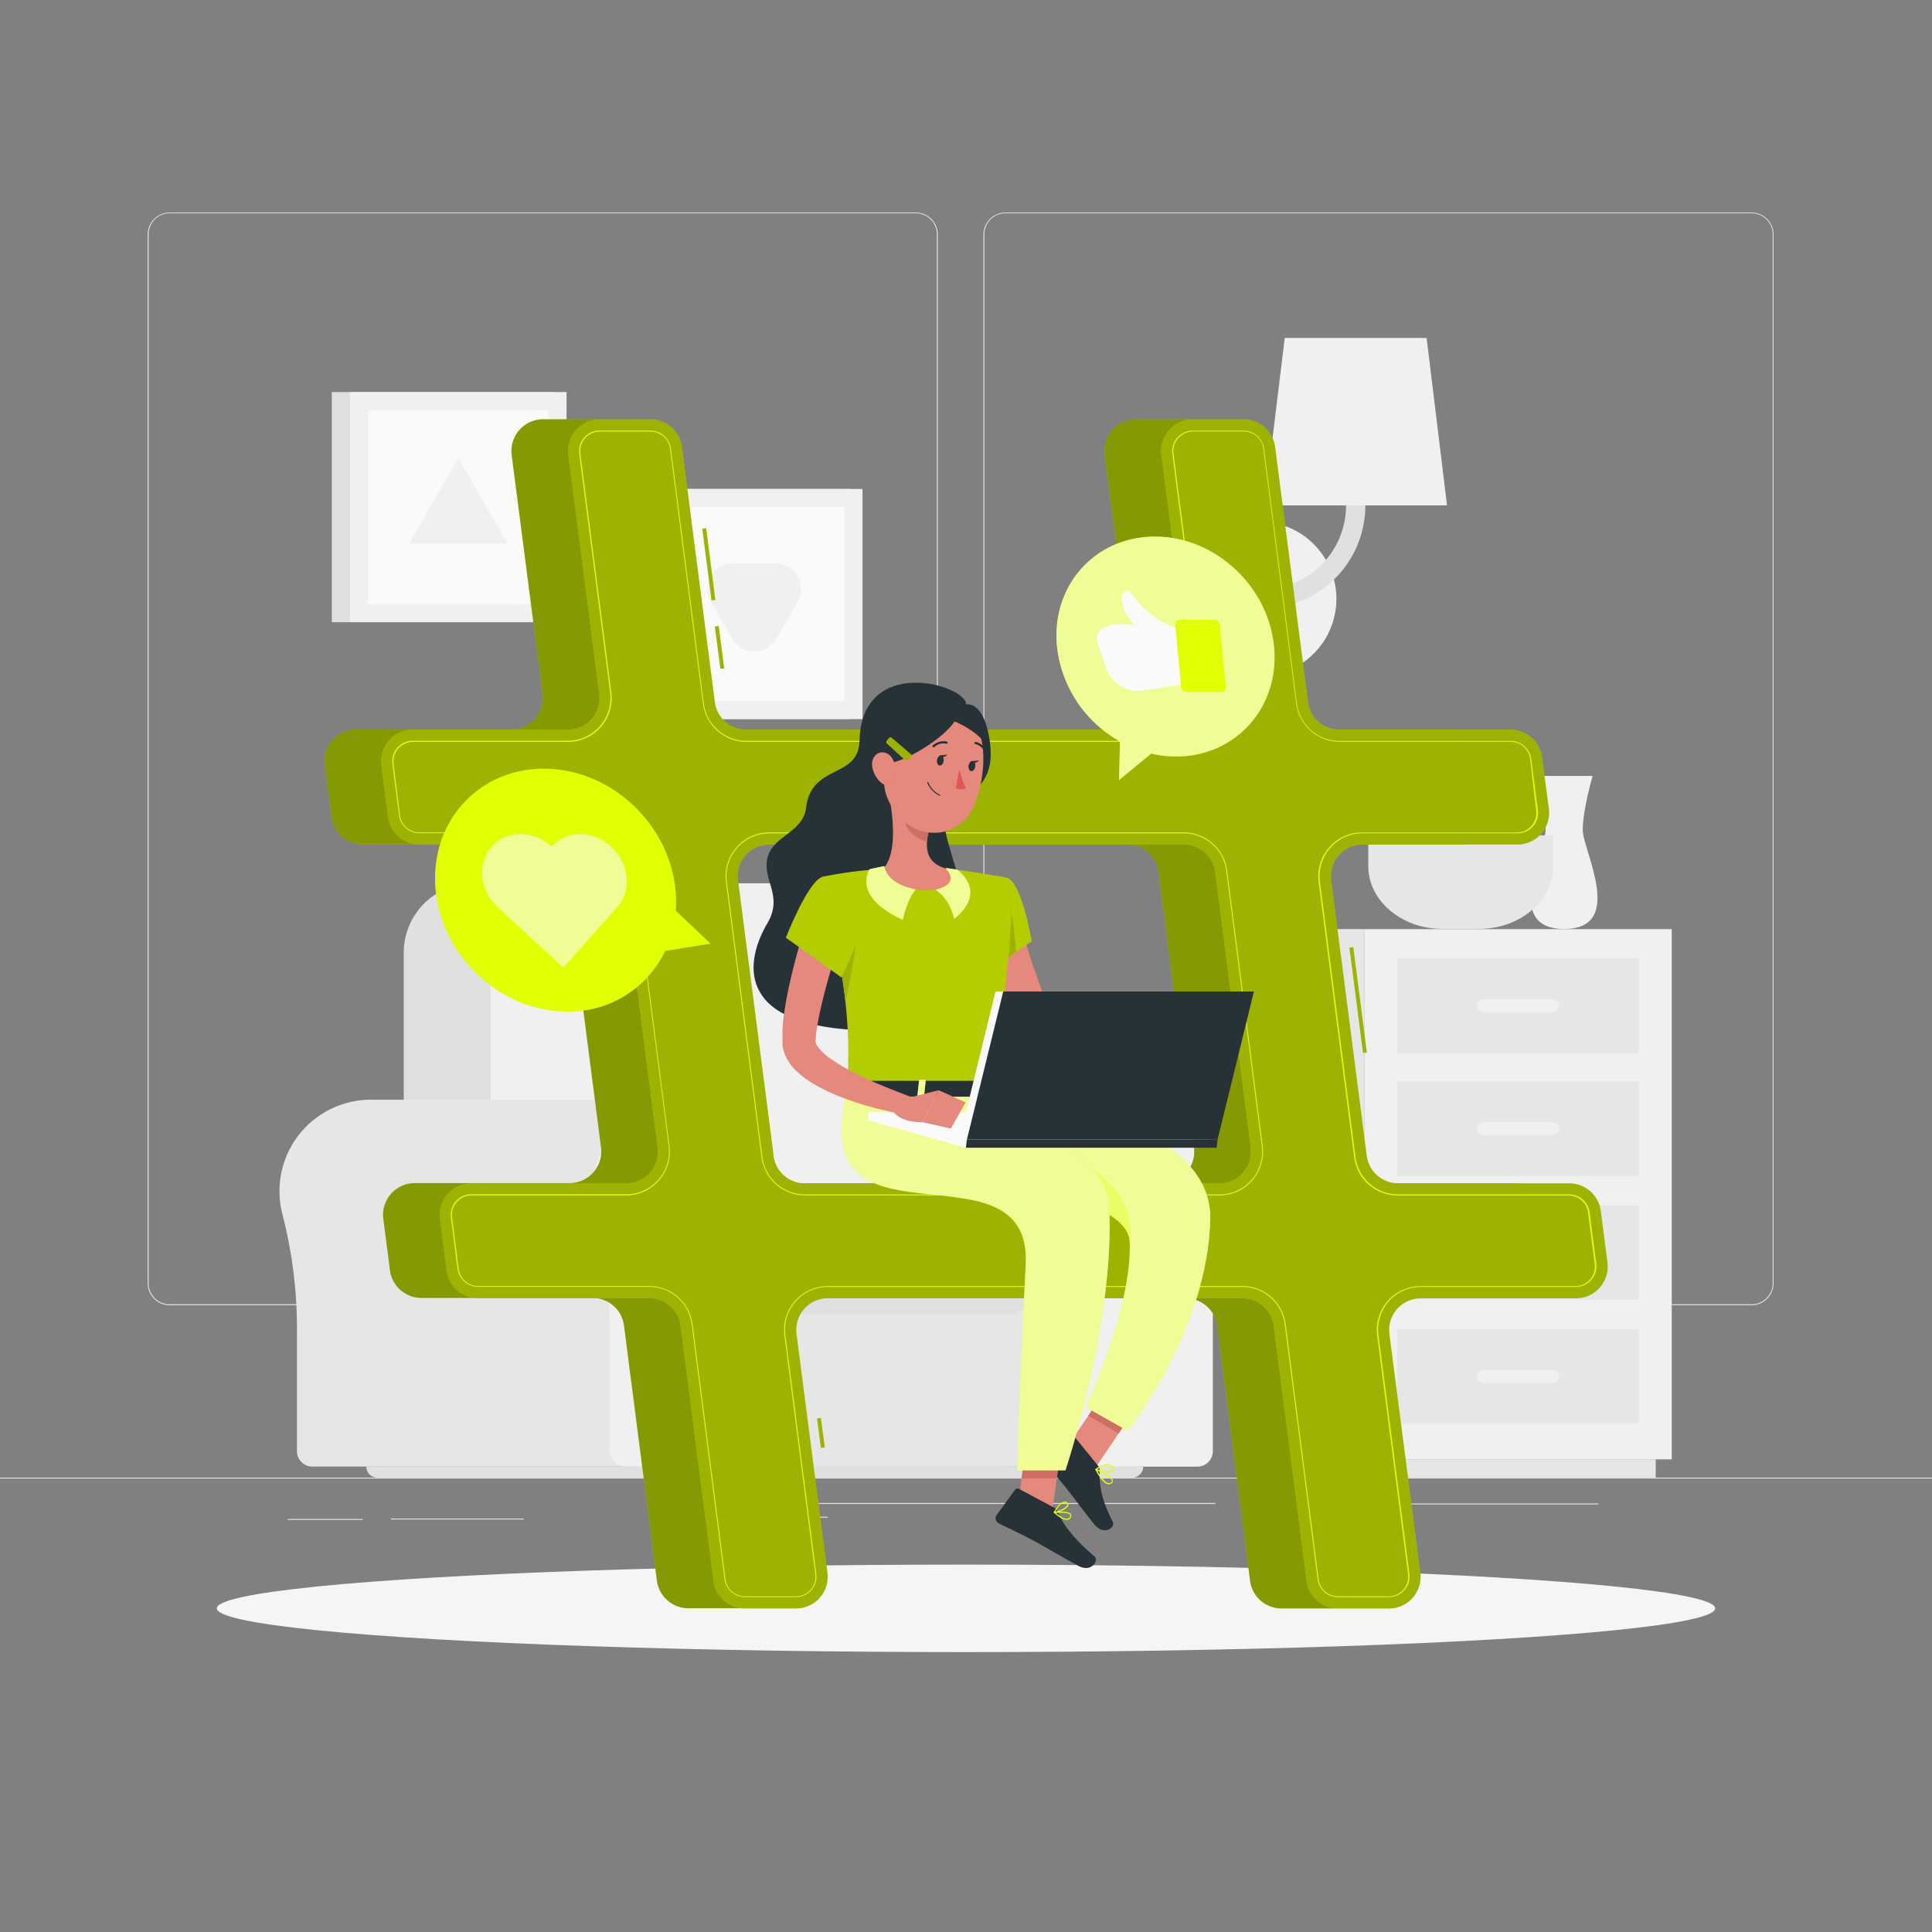 <?xml version="1.0" encoding="utf-8"?>
<svg xmlns="http://www.w3.org/2000/svg" viewBox="0 0 500 500">
  <rect x="0" y="0" width="500" height="500" fill="#808080" stroke="none"/>
  <g id="freepik--background-complete--inject-118">
    <rect height="0.25" style="fill:#e0e0e0" width="500" y="382.4"/>
    <rect height="0.25" style="fill:#e0e0e0" width="34.4" x="101.17" y="392.99"/>
    <rect height="0.25" style="fill:#e0e0e0" width="19.36" x="74.48" y="393.11"/>
    <rect height="0.25" style="fill:#e0e0e0" width="39.24" x="175" y="392.53"/>
    <rect height="0.25" style="fill:#e0e0e0" width="115.78" x="198.78" y="388.97"/>
    <rect height="0.25" style="fill:#e0e0e0" width="52.99" x="360.68" y="389.1"/>
    <path d="M237,337.8H43.91a5.71,5.71,0,0,1-5.7-5.71V60.66A5.71,5.71,0,0,1,43.91,55H237a5.71,5.71,0,0,1,5.71,5.71V332.09A5.71,5.71,0,0,1,237,337.8ZM43.91,55.2a5.46,5.46,0,0,0-5.45,5.46V332.09a5.46,5.46,0,0,0,5.45,5.46H237a5.47,5.47,0,0,0,5.46-5.46V60.66A5.47,5.47,0,0,0,237,55.2Z" style="fill:#e0e0e0"/>
    <path d="M453.31,337.8H260.21a5.72,5.72,0,0,1-5.71-5.71V60.66A5.72,5.72,0,0,1,260.21,55h193.1A5.71,5.71,0,0,1,459,60.66V332.09A5.71,5.71,0,0,1,453.31,337.8ZM260.21,55.2a5.47,5.47,0,0,0-5.46,5.46V332.09a5.47,5.47,0,0,0,5.46,5.46h193.1a5.47,5.47,0,0,0,5.46-5.46V60.66a5.47,5.47,0,0,0-5.46-5.46Z" style="fill:#e0e0e0"/>
    <path d="M213.74,284.61h0c-.55,0-1.1,0-1.66.05a23.68,23.68,0,0,0-21.2,29.77,118.6,118.6,0,0,1,3.71,30.84v30.28a4,4,0,0,0,4,4h96.12V284.61Z" style="fill:#e6e6e6"/>
    <path d="M318.35,308.28a23.68,23.68,0,0,0-47.3-1.54,23.92,23.92,0,0,0,.76,7.7,118.18,118.18,0,0,1,3.72,30.84v30.28a4,4,0,0,0,4,4h30.35a4,4,0,0,0,4-4V343.5a108.19,108.19,0,0,1,3.66-28.89A23.65,23.65,0,0,0,318.35,308.28Z" style="fill:#f0f0f0"/>
    <rect height="57.63" style="fill:#e6e6e6" width="86.27" x="175.79" y="321.9"/>
    <path d="M122.4,228.61H202A17.92,17.92,0,0,1,220,246.53v88.4a0,0,0,0,1,0,0H104.49a0,0,0,0,1,0,0v-88.4A17.92,17.92,0,0,1,122.4,228.61Z" style="fill:#e0e0e0"/>
    <path d="M144.1,228.61h81.36a17.05,17.05,0,0,1,17.05,17.05v89.26a0,0,0,0,1,0,0H127a0,0,0,0,1,0,0V245.67A17.05,17.05,0,0,1,144.1,228.61Z" style="fill:#f0f0f0"/>
    <path d="M181.43,316.64h79.52a5.2,5.2,0,0,1,5.2,5.2v13.07a5.2,5.2,0,0,1-5.2,5.2H181.43a1.55,1.55,0,0,1-1.55-1.55V318.19A1.55,1.55,0,0,1,181.43,316.64Z" style="fill:#e0e0e0"/>
    <path d="M96,284.61h0c-.55,0-1.1,0-1.66.05a23.68,23.68,0,0,0-21.2,29.77,118.6,118.6,0,0,1,3.71,30.84v30.28a4,4,0,0,0,4,4h96.11V284.61Z" style="fill:#e6e6e6"/>
    <path d="M200.59,308.28a23.68,23.68,0,0,0-47.3-1.54,23.92,23.92,0,0,0,.76,7.7,118.18,118.18,0,0,1,3.72,30.84v30.28a4,4,0,0,0,4,4h30.35a4,4,0,0,0,4-4V343.5a108.19,108.19,0,0,1,3.66-28.89A23.65,23.65,0,0,0,200.59,308.28Z" style="fill:#f0f0f0"/>
    <path d="M293,382.41H97.67a2.88,2.88,0,0,1-2.88-2.88H295.87A2.88,2.88,0,0,1,293,382.41Z" style="fill:#e0e0e0"/>
    <rect height="59.56" style="fill:#e0e0e0" width="57.47" x="85.87" y="101.46"/>
    <rect height="59.56" style="fill:#f0f0f0" width="56.03" x="90.59" y="101.46"/>
    <rect height="46.64" style="fill:#fafafa" transform="translate(249.84 12.63) rotate(90)" width="50.17" x="93.52" y="107.92"/>
    <polygon points="118.6 118.56 105.85 140.65 131.36 140.65 118.6 118.56" style="fill:#f0f0f0"/>
    <rect height="59.56" style="fill:#e0e0e0" width="57.47" x="162.48" y="126.54"/>
    <rect height="59.56" style="fill:#f0f0f0" width="56.03" x="167.19" y="126.54"/>
    <rect height="46.64" style="fill:#fafafa" transform="translate(351.53 -38.88) rotate(90)" width="50.17" x="170.12" y="133.01"/>
    <path d="M200.92,165.27l5.53-9.58a6.6,6.6,0,0,0-5.71-9.89H189.67a6.59,6.59,0,0,0-5.7,9.89l5.53,9.58A6.59,6.59,0,0,0,200.92,165.27Z" style="fill:#f0f0f0"/>
    <rect height="137.21" style="fill:#e6e6e6" width="15.71" x="337.36" y="240.45"/>
    <rect height="4.73" style="fill:#e6e6e6" width="87.01" x="341.5" y="377.66"/>
    <rect height="137.21" style="fill:#f0f0f0" transform="translate(785.72 618.12) rotate(180)" width="79.59" x="353.07" y="240.45"/>
    <rect height="24.5" style="fill:#e6e6e6" transform="translate(785.72 648.3) rotate(180)" width="62.62" x="361.55" y="311.9"/>
    <rect height="24.5" style="fill:#e6e6e6" transform="translate(785.72 712.44) rotate(180)" width="62.62" x="361.55" y="343.97"/>
    <rect height="3.36" rx="1.59" style="fill:#f0f0f0" width="21.31" x="382.2" y="322.47"/>
    <rect height="3.36" rx="1.59" style="fill:#f0f0f0" width="21.31" x="382.2" y="354.54"/>
    <rect height="24.5" style="fill:#e6e6e6" transform="translate(785.72 520.54) rotate(180)" width="62.62" x="361.55" y="248.02"/>
    <rect height="24.5" style="fill:#e6e6e6" transform="translate(785.72 584.17) rotate(180)" width="62.62" x="361.55" y="279.83"/>
    <rect height="3.36" rx="1.59" style="fill:#f0f0f0" width="21.31" x="382.2" y="258.59"/>
    <rect height="3.36" rx="1.59" style="fill:#f0f0f0" width="21.31" x="382.2" y="290.4"/>
    <path d="M412.17,200.81H397.42s2.56,8.84,2.56,14-11.22,25.6,4.82,25.6,4.81-20.39,4.81-25.6S412.17,200.81,412.17,200.81Z" style="fill:#f0f0f0"/>
    <path d="M373.78,212.69a7,7,0,1,1-7-7.05A7.05,7.05,0,0,1,373.78,212.69Z" style="fill:#f0f0f0"/>
    <path d="M385.85,216.05A7.05,7.05,0,1,1,378.8,209,7.05,7.05,0,0,1,385.85,216.05Z" style="fill:#f0f0f0"/>
    <path d="M396.16,213.33a7.05,7.05,0,1,1-7.05-7.05A7.05,7.05,0,0,1,396.16,213.33Z" style="fill:#f0f0f0"/>
    <path d="M354.11,216.18v8c0,8.92,8.63,16.22,19.17,16.22h9.52c10.55,0,19.18-7.3,19.18-16.22v-8Z" style="fill:#e6e6e6"/>
    <path d="M323.36,175a20,20,0,0,1,0-40.06h2.46V175Z" style="fill:#e0e0e0"/>
    <circle cx="325.82" cy="154.98" r="20.03" style="fill:#f0f0f0" transform="translate(100.69 436.93) rotate(-76.83)"/>
    <path d="M326.72,157.48a2.5,2.5,0,0,1,0-5,21.65,21.65,0,0,0,21.63-21.62V97.61a2.5,2.5,0,0,1,5,0v33.25A26.66,26.66,0,0,1,326.72,157.48Z" style="fill:#e0e0e0"/>
    <polygon points="374.49 130.79 327.21 130.79 332.49 87.47 369.21 87.47 374.49 130.79" style="fill:#f0f0f0"/>
  </g>
  <g id="freepik--Shadow--inject-118">
    <ellipse cx="250" cy="416.24" rx="193.89" ry="11.32" style="fill:#f5f5f5"/>
  </g>
  <g id="freepik--Hashtag--inject-118">
    <path d="M401.29,326.69l-1.71-13.29a8.22,8.22,0,0,0-8.14-7.16h-44.3a8.2,8.2,0,0,1-8.14-7.15l-9.19-71.28a8.19,8.19,0,0,1,8.13-9.25H378a8.2,8.2,0,0,0,8.13-9.26L384.43,196a8.2,8.2,0,0,0-8.14-7.15H332a8.2,8.2,0,0,1-8.13-7.16l-8.52-66a8.21,8.21,0,0,0-8.14-7.16H294.05a8.21,8.21,0,0,0-8.14,9.26l8,61.78a8.21,8.21,0,0,1-8.14,9.26H178.5a8.2,8.2,0,0,1-8.13-7.16l-8.52-66a8.2,8.2,0,0,0-8.13-7.16H140.56a8.21,8.21,0,0,0-8.14,9.26l8,61.78a8.21,8.21,0,0,1-8.14,9.26H92.19a8.2,8.2,0,0,0-8.14,9.25l1.72,13.29a8.2,8.2,0,0,0,8.14,7.16H138.2a8.2,8.2,0,0,1,8.14,7.15l9.2,71.28a8.2,8.2,0,0,1-8.14,9.25H107.34a8.21,8.21,0,0,0-8.14,9.26l1.72,13.29a8.2,8.2,0,0,0,8.13,7.16h44.3a8.2,8.2,0,0,1,8.14,7.15l8.51,66a8.21,8.21,0,0,0,8.14,7.16H191.3a8.21,8.21,0,0,0,8.14-9.26l-8-61.78A8.2,8.2,0,0,1,199.6,336H306.84A8.2,8.2,0,0,1,315,343.1l8.51,66a8.21,8.21,0,0,0,8.14,7.16h13.16a8.2,8.2,0,0,0,8.13-9.26l-8-61.78a8.2,8.2,0,0,1,8.14-9.25h40.06A8.21,8.21,0,0,0,401.29,326.69Zm-215.78-27.6-9.19-71.28a8.2,8.2,0,0,1,8.13-9.25H291.69a8.2,8.2,0,0,1,8.14,7.15L309,297a8.2,8.2,0,0,1-8.14,9.25H193.65A8.21,8.21,0,0,1,185.51,299.09Z" style="fill:#E1FF01"/>
    <path d="M401.29,326.69l-1.71-13.29a8.22,8.22,0,0,0-8.14-7.16h-44.3a8.2,8.2,0,0,1-8.14-7.15l-9.19-71.28a8.19,8.19,0,0,1,8.13-9.25H378a8.2,8.2,0,0,0,8.13-9.26L384.43,196a8.2,8.2,0,0,0-8.14-7.15H332a8.2,8.2,0,0,1-8.13-7.16l-8.52-66a8.21,8.21,0,0,0-8.14-7.16H294.05a8.21,8.21,0,0,0-8.14,9.26l8,61.78a8.21,8.21,0,0,1-8.14,9.26H178.5a8.2,8.2,0,0,1-8.13-7.16l-8.52-66a8.2,8.2,0,0,0-8.13-7.16H140.56a8.21,8.21,0,0,0-8.14,9.26l8,61.78a8.21,8.21,0,0,1-8.14,9.26H92.19a8.2,8.2,0,0,0-8.14,9.25l1.72,13.29a8.2,8.2,0,0,0,8.14,7.16H138.2a8.2,8.2,0,0,1,8.14,7.15l9.2,71.28a8.2,8.2,0,0,1-8.14,9.25H107.34a8.21,8.21,0,0,0-8.14,9.26l1.72,13.29a8.2,8.2,0,0,0,8.13,7.16h44.3a8.2,8.2,0,0,1,8.14,7.15l8.51,66a8.21,8.21,0,0,0,8.14,7.16H191.3a8.21,8.21,0,0,0,8.14-9.26l-8-61.78A8.2,8.2,0,0,1,199.6,336H306.84A8.2,8.2,0,0,1,315,343.1l8.51,66a8.21,8.21,0,0,0,8.14,7.16h13.16a8.2,8.2,0,0,0,8.13-9.26l-8-61.78a8.2,8.2,0,0,1,8.14-9.25h40.06A8.21,8.21,0,0,0,401.29,326.69Zm-215.78-27.6-9.19-71.28a8.2,8.2,0,0,1,8.13-9.25H291.69a8.2,8.2,0,0,1,8.14,7.15L309,297a8.2,8.2,0,0,1-8.14,9.25H193.65A8.21,8.21,0,0,1,185.51,299.09Z" style="opacity:0.4"/>
    <path d="M212.45,374.71l-1-7.6,1-.13,1,7.6Zm140.3-102.2-3.52-27.25,1-.12,3.51,27.24ZM186.43,173.07,185,162.13l1-.13L187.42,173Zm-2.28-17.67-2.4-18.57,1-.13,2.39,18.57Z" style="fill:#E1FF01"/>
    <path d="M212.45,374.71l-1-7.6,1-.13,1,7.6Zm140.3-102.2-3.52-27.25,1-.12,3.51,27.24ZM186.43,173.07,185,162.13l1-.13L187.42,173Zm-2.28-17.67-2.4-18.57,1-.13,2.39,18.57Z" style="opacity:0.3"/>
    <path d="M416,326.69l-1.72-13.29a8.21,8.21,0,0,0-8.14-7.16h-44.3a8.2,8.2,0,0,1-8.13-7.15l-9.2-71.28a8.21,8.21,0,0,1,8.14-9.25h40.06a8.21,8.21,0,0,0,8.14-9.26L399.08,196a8.19,8.19,0,0,0-8.13-7.15h-44.3a8.21,8.21,0,0,1-8.14-7.16l-8.51-66a8.21,8.21,0,0,0-8.14-7.16H308.7a8.21,8.21,0,0,0-8.14,9.26l8,61.78a8.21,8.21,0,0,1-8.14,9.26H193.16A8.21,8.21,0,0,1,185,181.7l-8.51-66a8.21,8.21,0,0,0-8.14-7.16H155.21a8.2,8.2,0,0,0-8.13,9.26l8,61.78a8.21,8.21,0,0,1-8.14,9.26H106.85a8.2,8.2,0,0,0-8.14,9.25l1.71,13.29a8.21,8.21,0,0,0,8.14,7.16h44.3a8.2,8.2,0,0,1,8.14,7.15L170.19,297a8.19,8.19,0,0,1-8.13,9.25H122a8.2,8.2,0,0,0-8.13,9.26l1.71,13.29a8.21,8.21,0,0,0,8.14,7.16H168a8.19,8.19,0,0,1,8.13,7.15l8.52,66a8.21,8.21,0,0,0,8.14,7.16H206a8.21,8.21,0,0,0,8.14-9.26l-8-61.78a8.2,8.2,0,0,1,8.14-9.25H321.5a8.2,8.2,0,0,1,8.13,7.15l8.52,66a8.2,8.2,0,0,0,8.13,7.16h13.16a8.21,8.21,0,0,0,8.14-9.26l-8-61.78a8.2,8.2,0,0,1,8.13-9.25h40.07A8.21,8.21,0,0,0,416,326.69Zm-215.78-27.6L191,227.81a8.21,8.21,0,0,1,8.14-9.25H306.35a8.21,8.21,0,0,1,8.14,7.15L323.68,297a8.2,8.2,0,0,1-8.13,9.25H208.31A8.2,8.2,0,0,1,200.17,299.09Z" style="fill:#E1FF01"/>
    <path d="M416,326.69l-1.72-13.29a8.21,8.21,0,0,0-8.14-7.16h-44.3a8.2,8.2,0,0,1-8.13-7.15l-9.2-71.28a8.21,8.21,0,0,1,8.14-9.25h40.06a8.21,8.21,0,0,0,8.14-9.26L399.08,196a8.19,8.19,0,0,0-8.13-7.15h-44.3a8.21,8.21,0,0,1-8.14-7.16l-8.51-66a8.21,8.21,0,0,0-8.14-7.16H308.7a8.21,8.21,0,0,0-8.14,9.26l8,61.78a8.21,8.21,0,0,1-8.14,9.26H193.16A8.21,8.21,0,0,1,185,181.7l-8.51-66a8.21,8.21,0,0,0-8.14-7.16H155.21a8.2,8.2,0,0,0-8.13,9.26l8,61.78a8.21,8.21,0,0,1-8.14,9.26H106.85a8.2,8.2,0,0,0-8.14,9.25l1.71,13.29a8.21,8.21,0,0,0,8.14,7.16h44.3a8.2,8.2,0,0,1,8.14,7.15L170.19,297a8.19,8.19,0,0,1-8.13,9.25H122a8.2,8.2,0,0,0-8.13,9.26l1.71,13.29a8.21,8.21,0,0,0,8.14,7.16H168a8.19,8.19,0,0,1,8.13,7.15l8.52,66a8.21,8.21,0,0,0,8.14,7.16H206a8.21,8.21,0,0,0,8.14-9.26l-8-61.78a8.2,8.2,0,0,1,8.14-9.25H321.5a8.2,8.2,0,0,1,8.13,7.15l8.52,66a8.2,8.2,0,0,0,8.13,7.16h13.16a8.21,8.21,0,0,0,8.14-9.26l-8-61.78a8.2,8.2,0,0,1,8.13-9.25h40.07A8.21,8.21,0,0,0,416,326.69Zm-215.78-27.6L191,227.81a8.21,8.21,0,0,1,8.14-9.25H306.35a8.21,8.21,0,0,1,8.14,7.15L323.68,297a8.2,8.2,0,0,1-8.13,9.25H208.31A8.2,8.2,0,0,1,200.17,299.09Z" style="opacity:0.3"/>
    <path d="M359.44,413.36H346.28a5.33,5.33,0,0,1-5.28-4.65l-8.52-66a11.1,11.1,0,0,0-11-9.66H214.26a11.08,11.08,0,0,0-11,12.5l8,61.78a5.32,5.32,0,0,1-5.29,6H192.8a5.33,5.33,0,0,1-5.29-4.65l-8.51-66a11.12,11.12,0,0,0-11-9.66h-44.3a5.35,5.35,0,0,1-5.29-4.65l-1.71-13.29a5.32,5.32,0,0,1,5.28-6h40.07a11.09,11.09,0,0,0,11-12.5l-9.2-71.27a11.11,11.11,0,0,0-11-9.67h-44.3a5.33,5.33,0,0,1-5.28-4.64l-1.72-13.3a5.32,5.32,0,0,1,5.29-6h40.06a11.08,11.08,0,0,0,11-12.5l-8-61.78a5.32,5.32,0,0,1,5.28-6h13.16a5.35,5.35,0,0,1,5.29,4.65l8.51,66a11.11,11.11,0,0,0,11,9.66H300.4a11.08,11.08,0,0,0,11-12.5l-8-61.78a5.32,5.32,0,0,1,5.28-6h13.16a5.36,5.36,0,0,1,5.29,4.65l8.51,66a11.1,11.1,0,0,0,11,9.66H391a5.34,5.34,0,0,1,5.28,4.65L398,209.67a5.32,5.32,0,0,1-5.29,6H352.6a11.09,11.09,0,0,0-11,12.5l9.2,71.28a11.1,11.1,0,0,0,11,9.66h44.3a5.34,5.34,0,0,1,5.29,4.65l1.71,13.29a5.32,5.32,0,0,1-5.28,6H367.75a11.06,11.06,0,0,0-11,12.5l8,61.78a5.34,5.34,0,0,1-5.29,6ZM214.26,332.82H321.5a11.35,11.35,0,0,1,11.23,9.88l8.52,66a5.08,5.08,0,0,0,5,4.43h13.16a5.07,5.07,0,0,0,5-5.73l-8-61.78a11.33,11.33,0,0,1,11.24-12.78h40.06a5.07,5.07,0,0,0,5-5.73l-1.72-13.29a5.08,5.08,0,0,0-5-4.43h-44.3a11.36,11.36,0,0,1-11.23-9.88l-9.2-71.28a11.33,11.33,0,0,1,11.24-12.78h40.06a5.07,5.07,0,0,0,5-5.73L396,196.41a5.1,5.1,0,0,0-5-4.43h-44.3a11.36,11.36,0,0,1-11.24-9.88l-8.51-66a5.09,5.09,0,0,0-5-4.43H308.7a5.08,5.08,0,0,0-5,5.73l8,61.78A11.33,11.33,0,0,1,300.4,192H193.16a11.36,11.36,0,0,1-11.24-9.88l-8.51-66a5.09,5.09,0,0,0-5-4.43H155.21a5.07,5.07,0,0,0-5,5.73l8,61.78A11.33,11.33,0,0,1,146.91,192H106.85a5.08,5.08,0,0,0-5,5.73L103.52,211a5.09,5.09,0,0,0,5,4.43h44.3a11.36,11.36,0,0,1,11.24,9.88l9.19,71.28a11.32,11.32,0,0,1-11.23,12.78H122a5.07,5.07,0,0,0-5,5.73l1.71,13.29a5.09,5.09,0,0,0,5,4.43H168a11.35,11.35,0,0,1,11.23,9.88l8.52,66a5.08,5.08,0,0,0,5,4.43H206a5.07,5.07,0,0,0,5-5.73l-8-61.78a11.33,11.33,0,0,1,11.24-12.78Zm101.29-23.45H208.31a11.36,11.36,0,0,1-11.24-9.88l-9.2-71.28a11.33,11.33,0,0,1,11.24-12.78H306.35a11.36,11.36,0,0,1,11.24,9.88l9.19,71.28a11.33,11.33,0,0,1-11.23,12.78ZM199.11,215.68a11.09,11.09,0,0,0-11,12.5l9.2,71.28a11.11,11.11,0,0,0,11,9.66H315.55a11.08,11.08,0,0,0,11-12.5l-9.19-71.27a11.11,11.11,0,0,0-11-9.67Z" style="fill:#E1FF01"/>
  </g>
  <g id="freepik--Character--inject-118">
    <polygon points="275.92 374.84 283.77 379.43 295.62 361.95 287.77 357.35 275.92 374.84" style="fill:#e4897b"/>
    <path d="M284.05,379.17l-6.45-7.93a.72.72,0,0,0-.94-.17l-7,4.2a1.47,1.47,0,0,0-.34,2.16c2.3,2.72,3.55,3.92,6.39,7.41,1.74,2.15,5.13,6.77,7.55,9.73s5.47.73,4.73-.72c-3.32-6.5-3.45-10-3.4-13.15A2.34,2.34,0,0,0,284.05,379.17Z" style="fill:#263238"/>
    <path d="M287,384.14l-.19,0c-1.28-.2-2.64-2.44-3.33-3.75a.15.15,0,0,1,.19-.21c.42.18,4.12,1.81,4.35,3a.64.64,0,0,1-.2.59A1.14,1.14,0,0,1,287,384.14Zm-3-3.52c1.05,1.89,2.13,3.08,2.9,3.2a.82.82,0,0,0,.75-.26.37.37,0,0,0,.11-.32C287.57,382.44,285.24,381.21,284,380.62Z" style="fill:#E1FF01"/>
    <path d="M286.56,381a8,8,0,0,1-3-.61.13.13,0,0,1-.08-.12.14.14,0,0,1,.06-.14c.09-.06,2.11-1.43,3.54-1.15a1.53,1.53,0,0,1,1,.67c.31.47.19.77,0,.93A2.14,2.14,0,0,1,286.56,381Zm-2.63-.77c1.23.49,3.49.66,3.95.15,0-.05.17-.19-.08-.56a1.19,1.19,0,0,0-.8-.54A5.33,5.33,0,0,0,283.93,380.27Z" style="fill:#E1FF01"/>
    <path d="M263.6,237.13l.38,1.52.43,1.64c.29,1.1.62,2.21.95,3.32q1,3.33,2.11,6.65c.78,2.2,1.53,4.42,2.38,6.61.41,1.09.82,2.2,1.25,3.29l.51,1.31a3,3,0,0,0,.4.63,11.74,11.74,0,0,0,4.43,2.8,41.92,41.92,0,0,0,6.31,2c2.22.52,4.5.95,6.81,1.31s4.68.64,7,.89l.08,4.71a72.5,72.5,0,0,1-15,0,43.28,43.28,0,0,1-7.71-1.49,25.34,25.34,0,0,1-4-1.57,15.3,15.3,0,0,1-4-2.8,10.94,10.94,0,0,1-1.75-2.27,7.19,7.19,0,0,1-.37-.67l-.23-.47-.4-.83c-.54-1.11-1.08-2.22-1.58-3.35-1-2.26-2-4.53-2.88-6.85s-1.73-4.66-2.49-7c-.37-1.2-.72-2.41-1-3.63l-.48-1.86c-.14-.65-.27-1.21-.41-2Z" style="fill:#e4897b"/>
    <path d="M260.63,227.22c3.75.95,6.38,16.39,6.38,16.39l-10.34,7s-9.91-15.57-7-19.7C252.65,226.65,255.16,225.82,260.63,227.22Z" style="fill:#E1FF01"/>
    <path d="M260.63,227.22c3.75.95,6.38,16.39,6.38,16.39l-10.34,7s-9.91-15.57-7-19.7C252.65,226.65,255.16,225.82,260.63,227.22Z" style="opacity:0.2"/>
    <path d="M261,232.83l-8,1.86-.77,7.85a91,91,0,0,0,4.5,8.1l6.27-4.26C262.67,242.77,262,235.27,261,232.83Z" style="fill:#E1FF01"/>
    <path d="M261,232.83l-8,1.86-.77,7.85a91,91,0,0,0,4.5,8.1l6.27-4.26C262.67,242.77,262,235.27,261,232.83Z" style="opacity:0.3"/>
    <path d="M295.18,269l6.45-6.54.85,9.21s-4.84,3.28-8.19,1.52Z" style="fill:#e4897b"/>
    <polygon points="309.22 261.47 309.51 269.23 302.48 271.66 301.63 262.45 309.22 261.47" style="fill:#e4897b"/>
    <polygon points="262.97 392.83 272.07 392.83 275 371.75 265.89 371.75 262.97 392.83" style="fill:#e4897b"/>
    <path d="M272.67,390.11l-9-4.81a.72.72,0,0,0-.93.21l-4.83,6.59a1.47,1.47,0,0,0,.53,2.12c3.17,1.62,4.79,2.24,8.76,4.35,2.44,1.3,8.56,4.89,11.94,6.69s5.32-1.45,4.08-2.5c-5.57-4.7-8.27-8.53-9.44-11.44A2.33,2.33,0,0,0,272.67,390.11Z" style="fill:#263238"/>
    <path d="M222.45,191.67c-.23,10-12.47,5.87-13.84,17.39-.77,6.47-8.61,7.14-10,13-1.36,5.67,4.17,9.79,0,16.85-5.58,9.45-8.7,25.93,22.61,27.64,23.28,1.27,31.47-22.38,27.52-36.91s-6.15-16.77-1.82-20.77,11.27-6,9.05-18.22c-1.72-9.45-5.9-8.34-5.9-8.34C249.86,177.09,223,169.42,222.45,191.67Z" style="fill:#263238"/>
    <polygon points="295.62 361.95 289.51 370.96 281.65 366.37 287.76 357.35 295.62 361.95" style="fill:#ce6f64"/>
    <polygon points="265.89 371.76 275 371.76 273.48 382.62 264.38 382.62 265.89 371.76" style="fill:#ce6f64"/>
    <path d="M260.63,227.22s4.34,1.53-4.35,54.93h-37c.62-15,.63-24.32-6.56-55.2a109.34,109.34,0,0,1,15.7-2.06,117.48,117.48,0,0,1,16.79,0C252.45,225.55,260.63,227.22,260.63,227.22Z" style="fill:#E1FF01"/>
    <path d="M260.63,227.22s4.34,1.53-4.35,54.93h-37c.62-15,.63-24.32-6.56-55.2a109.34,109.34,0,0,1,15.7-2.06,117.48,117.48,0,0,1,16.79,0C252.45,225.55,260.63,227.22,260.63,227.22Z" style="opacity:0.2"/>
    <path d="M230.12,206c1.06,5.4,2.12,15.29-1.66,18.9,0,0,1.48,5.48,11.51,5.48,9.66,0,5.28-5.48,5.28-5.48-6-1.44-5.87-5.91-4.82-10.11Z" style="fill:#e4897b"/>
    <path d="M234.32,209.58l6.1,5.2a17.37,17.37,0,0,0-.51,3c-2.31-.33-5.47-2.86-5.71-5.27A8.26,8.26,0,0,1,234.32,209.58Z" style="fill:#ce6f64"/>
    <path d="M229.49,191.76c-1,9-1.68,12.74,2,18.1,5.52,8.06,16.77,7.38,20.47-1.1,3.33-7.63,4.48-21-3.58-26.11A12.32,12.32,0,0,0,229.49,191.76Z" style="fill:#e4897b"/>
    <path d="M229.44,197.06c1.27,2.36,20.71-8.39,18.5-14.16s-8-3.68-8-3.68-10.27,2.34-12,7.67S229.44,197.06,229.44,197.06Z" style="fill:#263238"/>
    <path d="M225.7,198.09a6.85,6.85,0,0,0,2.33,4.47c1.76,1.49,3.51.16,3.75-2,.22-1.93-.43-5-2.54-5.7S225.5,196,225.7,198.09Z" style="fill:#e4897b"/>
    <path d="M256.28,282.15s57.54,5.54,56.94,33.29c-.62,28.87-21.35,54.87-21.35,54.87L281,364.16s12-25.41,11.38-42.72c-.5-14.8-55.68-17.64-55.68-17.64l-7.61-21.65Z" style="fill:#E1FF01"/>
    <path d="M256.28,282.15s57.54,5.54,56.94,33.29c-.62,28.87-21.35,54.87-21.35,54.87L281,364.16s12-25.41,11.38-42.72c-.5-14.8-55.68-17.64-55.68-17.64l-7.61-21.65Z" style="fill:#fafafa;opacity:0.6"/>
    <path d="M276.33,298.42l1.16,11.8c8.05,2.52,14.24,6,14.85,10.66C293.7,310.44,286.42,304.27,276.33,298.42Z" style="fill:#E1FF01"/>
    <path d="M276.33,298.42l1.16,11.8c8.05,2.52,14.24,6,14.85,10.66C293.7,310.44,286.42,304.27,276.33,298.42Z" style="fill:#fafafa;opacity:0.4"/>
    <path d="M246.52,282.15S286,295.23,287,311.42c1.84,29.81-11.27,69.1-11.27,69.1H263.27s.7-26.07,2.19-53.08c1.86-33.93-58-.47-46.14-45.29Z" style="fill:#E1FF01"/>
    <path d="M246.52,282.15S286,295.23,287,311.42c1.84,29.81-11.27,69.1-11.27,69.1H263.27s.7-26.07,2.19-53.08c1.86-33.93-58-.47-46.14-45.29Z" style="fill:#fafafa;opacity:0.6"/>
    <path d="M242.51,196.65c-.13.72.15,1.37.62,1.46s1-.44,1.09-1.16-.15-1.38-.62-1.46S242.64,195.92,242.51,196.65Z" style="fill:#263238"/>
    <path d="M250.67,198.11c-.12.72.15,1.37.63,1.46s1-.43,1.09-1.16-.15-1.37-.63-1.46S250.8,197.38,250.67,198.11Z" style="fill:#263238"/>
    <path d="M251.55,197l1.82-.19S252.24,198,251.55,197Z" style="fill:#263238"/>
    <path d="M248.29,199A19.76,19.76,0,0,0,250,204a3.19,3.19,0,0,1-2.66,0Z" style="fill:#de5753"/>
    <path d="M243.22,205.94l-.06,0a6.3,6.3,0,0,1-3.18-3.39.13.13,0,0,1,.09-.17.13.13,0,0,1,.17.08,6.12,6.12,0,0,0,3,3.23.14.14,0,0,1,.07.18A.14.14,0,0,1,243.22,205.94Z" style="fill:#263238"/>
    <path d="M241.6,193.41a.25.25,0,0,1-.2-.1.25.25,0,0,1,0-.38,4.12,4.12,0,0,1,3.64-1,.27.27,0,1,1-.14.53,3.55,3.55,0,0,0-3.14.91A.29.29,0,0,1,241.6,193.41Z" style="fill:#263238"/>
    <path d="M255.13,194.86a.3.3,0,0,1-.25-.17,3.6,3.6,0,0,0-2.46-2.14.28.28,0,0,1-.23-.32.28.28,0,0,1,.32-.22,4.08,4.08,0,0,1,2.87,2.46.26.26,0,0,1-.14.36A.2.2,0,0,1,255.13,194.86Z" style="fill:#263238"/>
    <path d="M276.08,393.35c-1.07,0-2.52-1.12-3.33-1.84a.14.14,0,0,1-.05-.16.16.16,0,0,1,.13-.11c.37,0,3.62-.3,4.3.59a.67.67,0,0,1,.09.67,1.18,1.18,0,0,1-.81.81A1.66,1.66,0,0,1,276.08,393.35Zm-2.86-1.83c1.32,1.1,2.46,1.66,3.11,1.49a.86.86,0,0,0,.6-.61.34.34,0,0,0,0-.38C276.45,391.44,274.35,391.45,273.22,391.52Z" style="fill:#E1FF01"/>
    <path d="M272.85,391.55a.13.13,0,0,1-.13-.08.16.16,0,0,1,0-.15c.05-.09,1.28-2.38,2.54-2.68a1,1,0,0,1,.89.17.67.67,0,0,1,.33.8c-.27.92-2.52,1.91-3.62,1.94Zm2.68-2.64-.21,0c-.9.21-1.84,1.68-2.2,2.27,1.05-.16,2.85-1,3.06-1.69,0-.11.05-.28-.21-.46A.75.75,0,0,0,275.53,388.91Z" style="fill:#E1FF01"/>
    <path d="M243.38,195.49l1.83-.19S244.07,196.5,243.38,195.49Z" style="fill:#263238"/>
    <path d="M218.76,280l-.29,3.31c-.13.26.17.52.6.52h37.39c.34,0,.61-.16.63-.37l.34-3.31c0-.23-.27-.43-.63-.43H219.36A.7.7,0,0,0,218.76,280Z" style="fill:#263238"/>
    <path d="M223.79,284.17h-1c-.2,0-.35-.1-.34-.23l.47-4.3c0-.13.19-.23.39-.23h1c.2,0,.35.1.34.23l-.47,4.3C224.16,284.07,224,284.17,223.79,284.17Z" style="fill:#E1FF01"/>
    <path d="M223.79,284.17h-1c-.2,0-.35-.1-.34-.23l.47-4.3c0-.13.19-.23.39-.23h1c.2,0,.35.1.34.23l-.47,4.3C224.16,284.07,224,284.17,223.79,284.17Z" style="fill:#fafafa;opacity:0.6"/>
    <path d="M253.65,284.17h-1c-.2,0-.35-.1-.33-.23l.47-4.3c0-.13.18-.23.38-.23h1c.2,0,.35.1.33.23l-.47,4.3C254,284.07,253.85,284.17,253.65,284.17Z" style="fill:#E1FF01"/>
    <path d="M253.65,284.17h-1c-.2,0-.35-.1-.33-.23l.47-4.3c0-.13.18-.23.38-.23h1c.2,0,.35.1.33.23l-.47,4.3C254,284.07,253.85,284.17,253.65,284.17Z" style="fill:#fafafa;opacity:0.6"/>
    <path d="M238.72,284.17h-1c-.2,0-.36-.1-.34-.23l.47-4.3c0-.13.19-.23.39-.23h1c.2,0,.35.1.34.23l-.47,4.3C239.09,284.07,238.92,284.17,238.72,284.17Z" style="fill:#E1FF01"/>
    <path d="M238.72,284.17h-1c-.2,0-.36-.1-.34-.23l.47-4.3c0-.13.19-.23.39-.23h1c.2,0,.35.1.34.23l-.47,4.3C239.09,284.07,238.92,284.17,238.72,284.17Z" style="fill:#fafafa;opacity:0.6"/>
    <path d="M221.46,241.29l-4.77,4.06c1,5.4,1.7,9.9,2.14,13.9C219.72,255.24,222,244.36,221.46,241.29Z" style="fill:#E1FF01"/>
    <path d="M221.46,241.29l-4.77,4.06c1,5.4,1.7,9.9,2.14,13.9C219.72,255.24,222,244.36,221.46,241.29Z" style="opacity:0.3"/>
    <polygon points="322.51 256.6 257.64 256.6 248.24 294.91 313.11 294.91 322.51 256.6" style="fill:#fafafa"/>
    <polygon points="289.64 287.78 249.97 297.03 224.51 289.89 224.77 287.78 289.64 287.78" style="fill:#fafafa"/>
    <path d="M218.28,240.12c-.77,2.55-1.61,5.18-2.36,7.78s-1.54,5.22-2.22,7.83-1.33,5.21-1.83,7.76c-.24,1.27-.47,2.54-.62,3.74a21.43,21.43,0,0,0-.17,2.54,4.57,4.57,0,0,0,1.1,1.81,16.43,16.43,0,0,0,2.51,2.22,48,48,0,0,0,6.57,3.93c2.35,1.21,4.81,2.31,7.32,3.33s5.07,2,7.58,3L235,288.58c-2.87-.45-5.6-1.09-8.38-1.78s-5.49-1.6-8.22-2.6a48.28,48.28,0,0,1-8.12-3.86,24,24,0,0,1-4-3,12.38,12.38,0,0,1-3.39-5.1,9.74,9.74,0,0,1-.39-1.83l0-.48,0-.36,0-.64c0-.84,0-1.64,0-2.43.08-1.56.25-3,.47-4.5.41-2.92,1-5.74,1.62-8.52a166.75,166.75,0,0,1,4.67-16.37Z" style="fill:#e4897b"/>
    <path d="M212.76,227c-3.7,1.13-9.37,15.67-9.37,15.67l14.37,10.27s6.46-12.43,4.9-17.22C221,230.69,217,225.67,212.76,227Z" style="fill:#E1FF01"/>
    <path d="M212.76,227c-3.7,1.13-9.37,15.67-9.37,15.67l14.37,10.27s6.46-12.43,4.9-17.22C221,230.69,217,225.67,212.76,227Z" style="opacity:0.2"/>
    <path d="M234.29,284.34l8.64-2.19-4.12,8.29s-5.83.25-7.76-3Z" style="fill:#e4897b"/>
    <polygon points="249.9 285.3 246.08 292.06 238.81 290.44 242.93 282.15 249.9 285.3" style="fill:#e4897b"/>
    <polygon points="324.51 256.6 259.64 256.6 250.24 294.91 315.11 294.91 324.51 256.6" style="fill:#263238"/>
    <polygon points="315.11 294.91 314.85 297.03 249.97 297.03 250.23 294.91 315.11 294.91" style="fill:#263238"/>
    <path d="M246.39,186.42c8.74,3.5,9.46,8.53,9,5-.66-5.07-4.87-8.72-7.89-9.95C245.73,180.73,242.57,184.89,246.39,186.42Z" style="fill:#263238"/>
    <path d="M230.1,191l-.59.69a.51.51,0,0,0,0,.71l4.72,4.3a.51.51,0,0,0,.69,0l.81-.75a.51.51,0,0,0,0-.76l-4.95-4.24A.51.51,0,0,0,230.1,191Z" style="fill:#E1FF01"/>
    <path d="M230.1,191l-.59.69a.51.51,0,0,0,0,.71l4.72,4.3a.51.51,0,0,0,.69,0l.81-.75a.51.51,0,0,0,0-.76l-4.95-4.24A.51.51,0,0,0,230.1,191Z" style="opacity:0.3"/>
    <path d="M228.89,224.26c.1.76.94,4.51,8.08,5.92,0,0-2.12,2.31-3.32,7.84,0,0-12.52-4.91-8.72-12.87a.45.45,0,0,1,.32-.25l3.48-.74A.13.13,0,0,1,228.89,224.26Z" style="fill:#E1FF01"/>
    <path d="M228.89,224.26c.1.76.94,4.51,8.08,5.92,0,0-2.12,2.31-3.32,7.84,0,0-12.52-4.91-8.72-12.87a.45.45,0,0,1,.32-.25l3.48-.74A.13.13,0,0,1,228.89,224.26Z" style="fill:#fafafa;opacity:0.6"/>
    <path d="M244.84,224.84c.86.91,3.21,4-2.73,5.42,0,0,3.61,2,4.81,7.53,0,0,8.89-6.11.8-12.75a.07.07,0,0,0-.06,0l-2.71-.38A.13.13,0,0,0,244.84,224.84Z" style="fill:#E1FF01"/>
    <path d="M244.84,224.84c.86.91,3.21,4-2.73,5.42,0,0,3.61,2,4.81,7.53,0,0,8.89-6.11.8-12.75a.07.07,0,0,0-.06,0l-2.71-.38A.13.13,0,0,0,244.84,224.84Z" style="fill:#fafafa;opacity:0.6"/>
  </g>
  <g id="freepik--speech-bubbles--inject-118">
    <path d="M329.71,167.3c-1.52-15.71-15.33-28.44-30.84-28.43S272,151.61,273.55,167.32a32.13,32.13,0,0,0,16.3,24.56l-.25,10,8.32-6.85a29.12,29.12,0,0,0,6.47.75C319.9,195.75,331.24,183,329.71,167.3Z" style="fill:#E1FF01"/>
    <path d="M329.71,167.3c-1.52-15.71-15.33-28.44-30.84-28.43S272,151.61,273.55,167.32a32.13,32.13,0,0,0,16.3,24.56l-.25,10,8.32-6.85a29.12,29.12,0,0,0,6.47.75C319.9,195.75,331.24,183,329.71,167.3Z" style="fill:#fafafa;opacity:0.6"/>
    <path d="M304,162.36c-6.87-2.07-11.72-9.42-11.72-9.42s-2.12-.12-2,1.82a10.64,10.64,0,0,0,3.45,7l-3.22-.18a10.21,10.21,0,0,0-3.36.37l-1,.29a3.24,3.24,0,0,0-2.07,4.29l2.14,6.31a9,9,0,0,0,4,4.84,8.12,8.12,0,0,0,5.27,1.07c3.22-.49,8.23-1.24,9.09-1.4h0l2.31-.2L306.21,163Z" style="fill:#fafafa"/>
    <path d="M316.08,179.06h-9a1.45,1.45,0,0,1-1.39-1.28l-1.56-16.1a1.14,1.14,0,0,1,1.14-1.28h9a1.45,1.45,0,0,1,1.4,1.29l1.56,16.09A1.15,1.15,0,0,1,316.08,179.06Z" style="fill:#E1FF01"/>
    <path d="M183.89,244.22l-9-8.53a31.84,31.84,0,0,0-.06-5.34c-1.69-17.36-16.95-31.43-34.09-31.42s-29.66,14.09-28,31.45,16.94,31.43,34.08,31.42a27.55,27.55,0,0,0,25.33-15.7Z" style="fill:#E1FF01"/>
    <path d="M158.18,219.12c-4.69-4.33-11.61-4.32-15.45,0-4.69-4.32-11.61-4.32-15.46,0s-3.17,11.34,1.52,15.66l17,15.65,13.93-15.66C163.55,230.45,162.87,223.44,158.18,219.12Z" style="fill:#E1FF01"/>
    <path d="M158.18,219.12c-4.69-4.33-11.61-4.32-15.45,0-4.69-4.32-11.61-4.32-15.46,0s-3.17,11.34,1.52,15.66l17,15.65,13.93-15.66C163.55,230.45,162.87,223.44,158.18,219.12Z" style="fill:#fafafa;opacity:0.6"/>
  </g>
</svg>